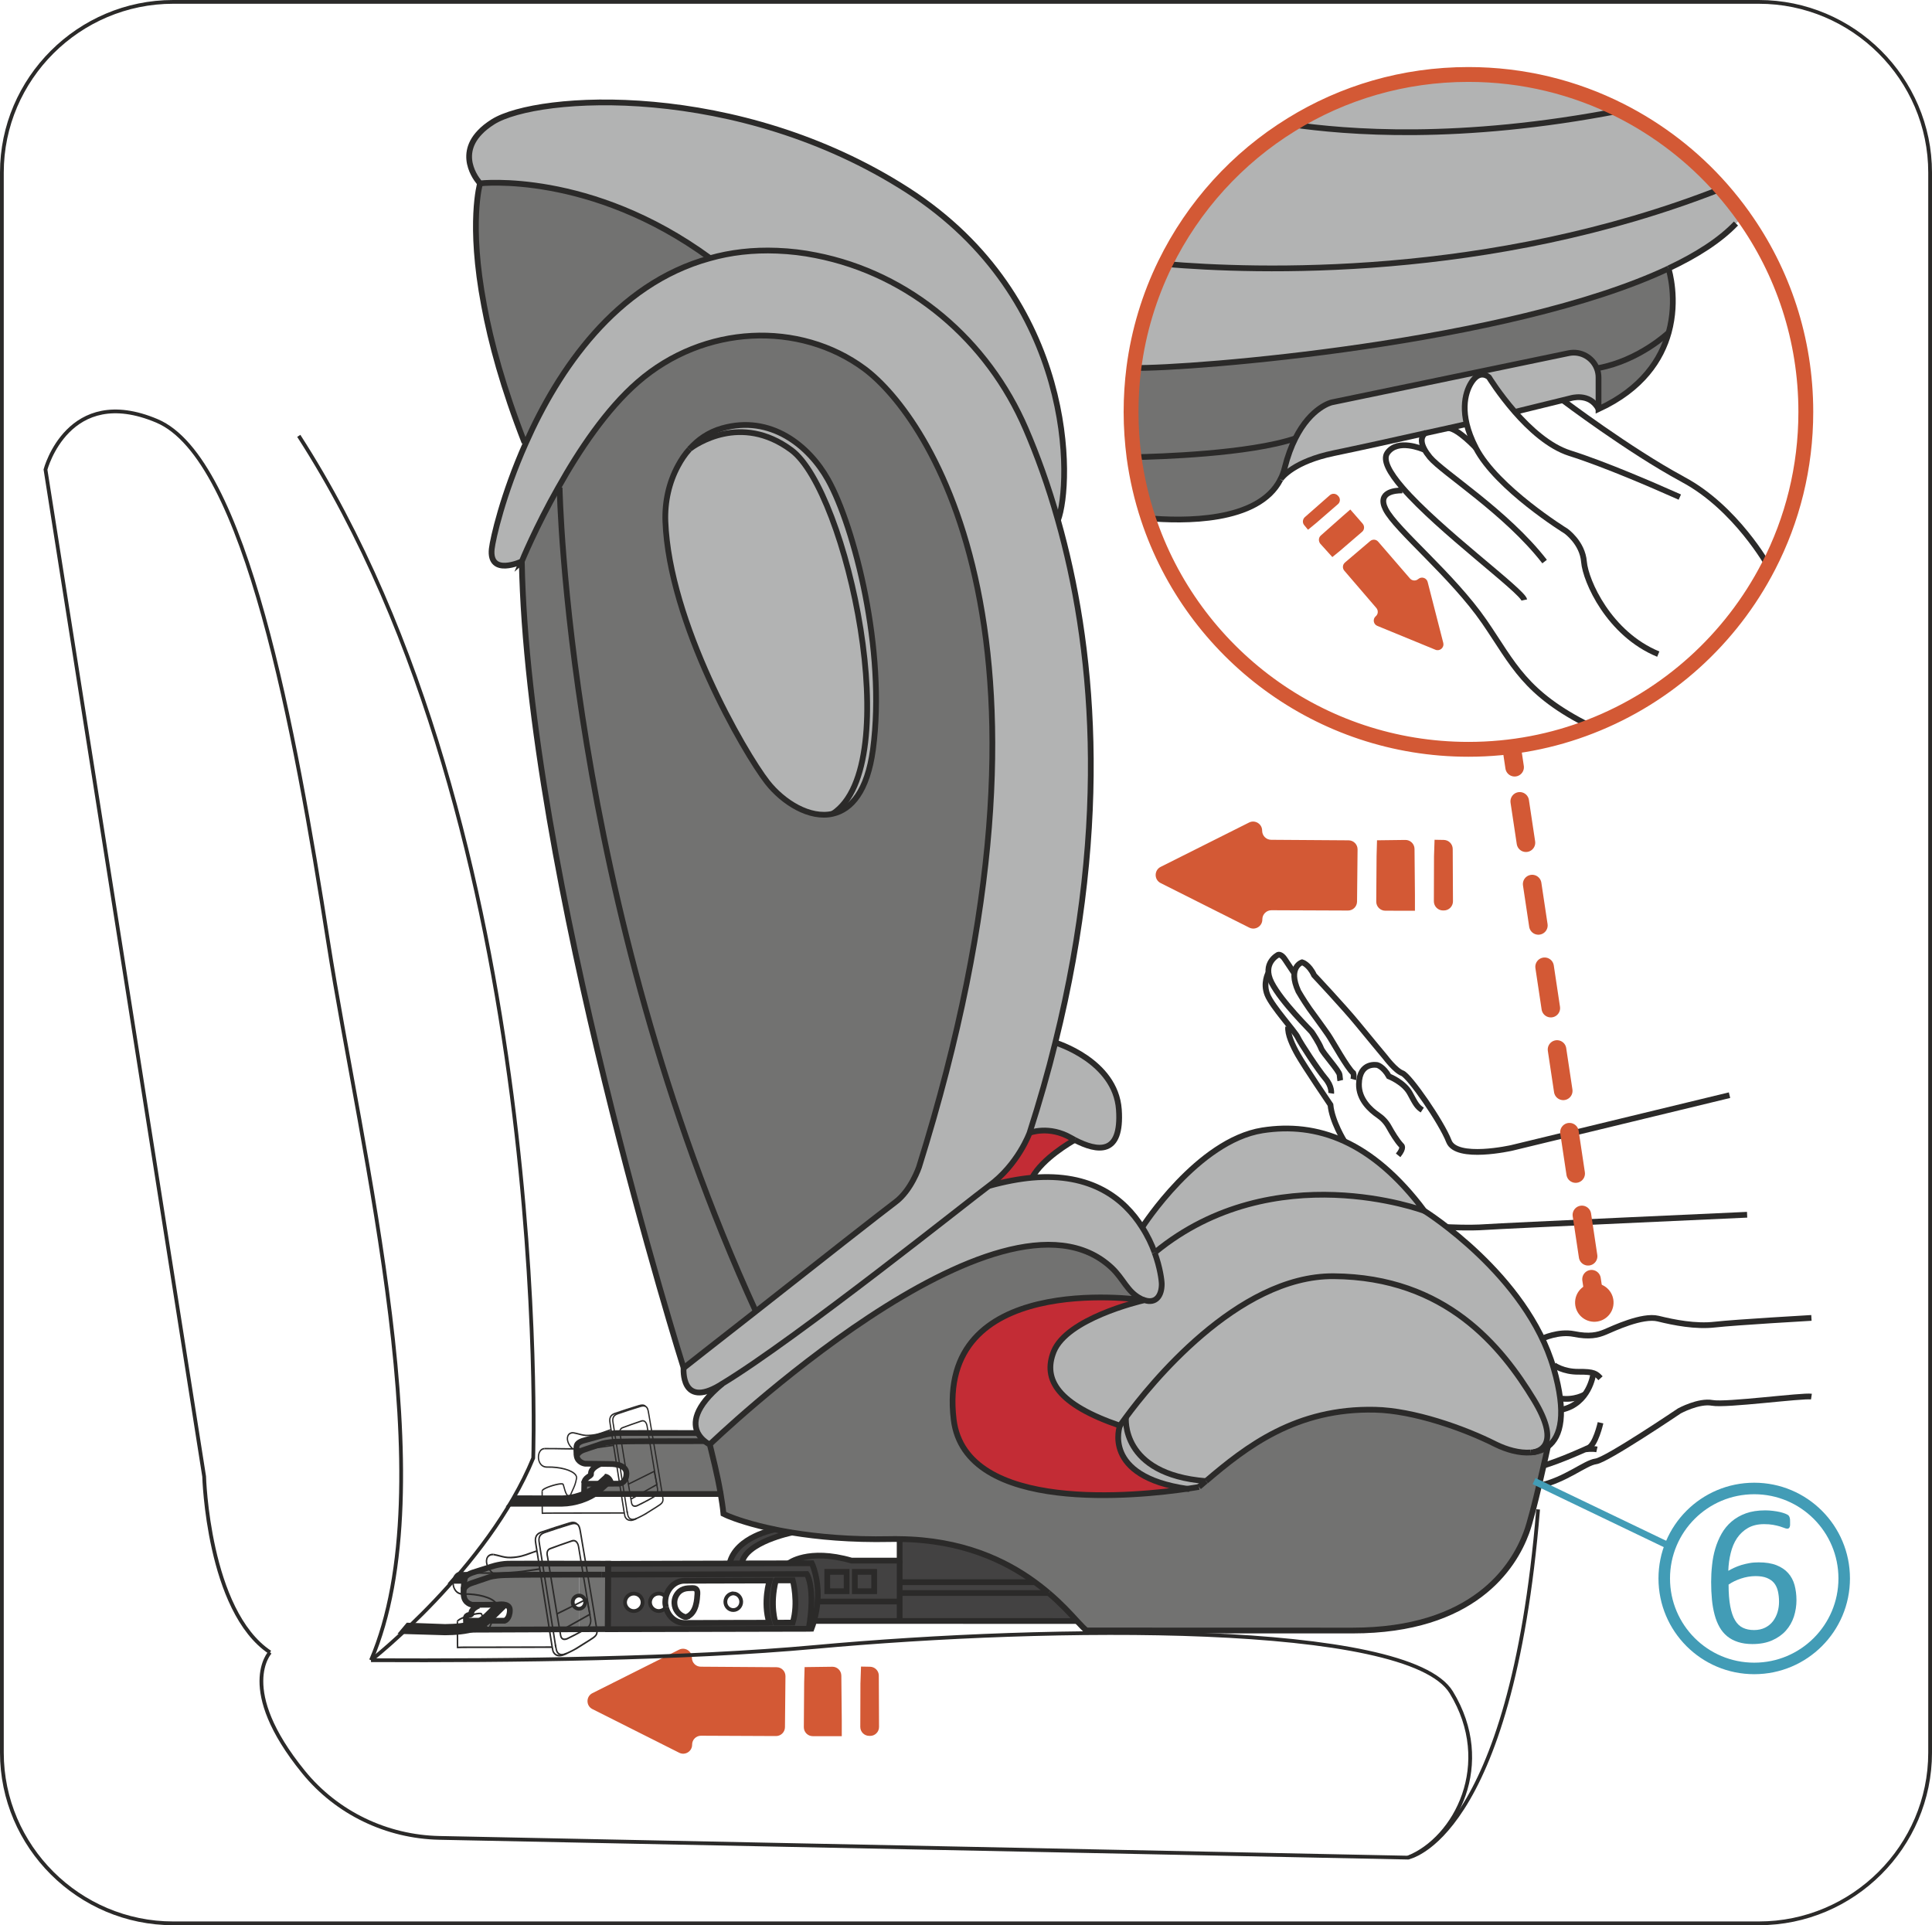 <?xml version="1.0" encoding="UTF-8"?>
<!DOCTYPE svg PUBLIC "-//W3C//DTD SVG 1.1//EN" "http://www.w3.org/Graphics/SVG/1.1/DTD/svg11.dtd">
<!-- Creator: CorelDRAW 2018 (64-Bit) -->
<svg xmlns="http://www.w3.org/2000/svg" xml:space="preserve" width="39.11mm" height="38.973mm" version="1.1" style="shape-rendering:geometricPrecision; text-rendering:geometricPrecision; image-rendering:optimizeQuality; fill-rule:evenodd; clip-rule:evenodd"
viewBox="0 0 699.1 696.65"
 xmlns:xlink="http://www.w3.org/1999/xlink">
 <defs>
  <style type="text/css">
   <![CDATA[
    .str6 {stroke:#429CB6;stroke-width:4.17;stroke-miterlimit:10}
    .str5 {stroke:#429CB6;stroke-width:2.45;stroke-miterlimit:10}
    .str1 {stroke:#2B2A29;stroke-width:2.08;stroke-miterlimit:10}
    .str0 {stroke:#2B2A29;stroke-width:1.36;stroke-miterlimit:10}
    .str3 {stroke:#D35935;stroke-width:6.72;stroke-linecap:round;stroke-linejoin:round;stroke-miterlimit:4}
    .str2 {stroke:#D35935;stroke-width:5.37;stroke-linecap:round;stroke-linejoin:round;stroke-miterlimit:4}
    .str4 {stroke:#D35935;stroke-width:6.72;stroke-linecap:round;stroke-linejoin:round;stroke-miterlimit:4;stroke-dasharray:15.133 15.133}
    .fil4 {fill:none;fill-rule:nonzero}
    .fil0 {fill:#B2B3B3;fill-rule:nonzero}
    .fil1 {fill:#727271;fill-rule:nonzero}
    .fil3 {fill:#434242;fill-rule:nonzero}
    .fil5 {fill:#2B2A29;fill-rule:nonzero}
    .fil6 {fill:#D35935;fill-rule:nonzero}
    .fil2 {fill:#C32C35;fill-rule:nonzero}
    .fil7 {fill:#429CB6;fill-rule:nonzero}
   ]]>
  </style>
 </defs>
 <g id="图层_x0020_1">
  <g id="_1164344448">
   <path class="fil0" d="M562.19 495.1c4.76,16.43 2.68,24.76 -2.08,28.36 -1.51,1.17 -3.3,1.75 -5.19,2.06 2.7,-0.52 9.68,-3.3 0.11,-19.01 -11.55,-19 -31.71,-44.39 -72.42,-44.69 -34.94,-0.27 -66.81,39.66 -75.16,51.04 -1.41,1.89 -2.2,3.03 -2.2,3.03 -22.3,-7.62 -28.04,-16.63 -23.92,-26.88 4.84,-11.82 30.52,-18 32.74,-18.51l0.13 0c4.09,1.32 6.19,-1.65 6.19,-5.87 -0.03,-1.32 -0.57,-5.87 -2.59,-11.41l0 -0.03 0.21 -0.08c43.15,-35.37 97.41,-14.93 97.41,-14.93 0,0 36.99,23.09 46.77,56.91z"/>
   <path class="fil1" d="M374.48 572.53c-10.73,-7.86 -26.47,-15.35 -48.94,-15.6 -1.11,-0.03 -2.24,-0.03 -3.37,0 -14.5,0.3 -26.31,-0.83 -35.58,-2.35 -2.16,-0.37 -4.24,-0.7 -6.11,-1.13 -2.06,-0.41 -3.92,-0.84 -5.62,-1.27 -7.95,-2 -11.95,-3.86 -11.95,-3.86l-1.14 -0.54c-0.21,-2.3 -0.6,-4.73 -1,-7.16 -0.62,-3.6 -1.35,-7.14 -2.05,-10.11 -1.06,-4.55 -1.9,-7.81 -1.9,-7.81 0,0 105.3,-101.39 145.4,-63.97 4.36,4.06 5.63,8.73 10.6,11.25 0.41,0.19 0.84,0.41 1.24,0.54 -3.56,-0.52 -75.34,-10.17 -68.96,43.18 4.21,34.58 67.45,27.58 84.54,25.07 2.68,-0.38 4.22,-0.68 4.22,-0.68 0.81,-0.7 1.65,-1.4 2.46,-2.11l0.08 0c14.66,-12.51 32.69,-26.49 61.21,-25.82 13.82,0.29 32.02,6.65 43.61,12.52 3.87,1.92 8.57,3.27 12.73,2.95 0,0 0.35,0 0.97,-0.08 1.9,-0.3 3.68,-0.89 5.2,-2.06 0,0 -5.33,24.63 -7.79,31.11 -4.62,12.6 -19.19,35.43 -62.86,35.45 -13.35,-0.02 -96.33,-0.02 -96.33,-0.02 -0.78,-0.63 -1.95,-1.84 -3.41,-3.42 -2.43,-2.67 -5.76,-6.32 -10.27,-10.13l-0.03 0c-0.37,-0.35 -0.81,-0.67 -1.21,-1.03 -1.17,-0.97 -2.41,-1.92 -3.73,-2.89z"/>
   <path class="fil0" d="M555.03 506.5c9.57,15.71 2.59,18.5 -0.11,19.01 -0.62,0.08 -0.97,0.08 -0.97,0.08 -4.16,0.33 -8.87,-1.03 -12.73,-2.95 -11.6,-5.86 -29.8,-12.22 -43.61,-12.52 -28.53,-0.67 -46.56,13.31 -61.21,25.82l-0.08 0c-31.06,-2.49 -28.87,-23.09 -28.87,-23.09 8.35,-11.38 40.23,-51.32 75.16,-51.05 40.71,0.3 60.88,25.68 72.42,44.69z"/>
   <path class="fil0" d="M515.42 438.18c0,0 -54.26,-20.44 -97.41,14.93l-0.21 0.08c-1.05,-2.92 -2.52,-6.03 -4.55,-9.17l0.19 -0.11c0,0 19.93,-31.15 43.37,-34.88 19.74,-3.05 39.56,3.73 58.61,29.15z"/>
   <path class="fil0" d="M436.31 535.95c-0.81,0.71 -1.65,1.41 -2.46,2.11 0,0 -1.54,0.3 -4.22,0.67 -31.2,-4.49 -24.39,-22.85 -24.39,-22.85 0,0 0.78,-1.14 2.2,-3.03 0,0 -2.2,20.6 28.87,23.09z"/>
   <path class="fil0" d="M417.79 453.22c2.02,5.54 2.57,10.09 2.59,11.42 0,4.22 -2.11,7.19 -6.19,5.86l-0.14 0c-0.4,-0.13 -0.84,-0.35 -1.24,-0.54 -4.98,-2.52 -6.24,-7.19 -10.6,-11.25 -40.09,-37.41 -145.4,63.97 -145.4,63.97 0,0 -0.84,-0.38 -1.81,-1.17 -0.84,-0.67 -1.82,-1.65 -2.49,-2.95 -1.78,-3.48 -1.48,-9.3 8.87,-17.87 26.69,-16.13 91.22,-67.78 96.41,-71.53 5.74,-1.6 10.95,-2.57 15.66,-3 21.57,-1.9 33.39,7.71 39.79,17.86 2.04,3.14 3.49,6.25 4.55,9.17l0 0.03z"/>
   <path class="fil0" d="M388.89 412.5l-0.03 0c-0.43,-0.3 -0.92,-0.51 -1.32,-0.75 -7.97,-4.6 -14.98,-1.82 -14.98,-1.82 3.59,-11.19 6.71,-22.09 9.3,-32.63l0.06 0c0,0 21.68,6.49 22.95,24.2 1.17,16.79 -7.78,15.22 -15.97,11z"/>
   <path class="fil2" d="M405.25 515.89c0,0 -6.81,18.36 24.38,22.85 -17.09,2.51 -80.32,9.52 -84.54,-25.06 -6.38,-53.34 65.4,-43.69 68.96,-43.17 -2.21,0.51 -27.9,6.7 -32.73,18.52 -4.11,10.25 1.62,19.25 23.93,26.88z"/>
   <path class="fil3" d="M389.73 586.58l-64.19 -0.03 0 -0.21 0 -6.81 0 -3.08 53.88 0 0.03 0c4.52,3.81 7.84,7.46 10.27,10.13z"/>
   <path class="fil2" d="M387.54 411.75c0.4,0.24 0.9,0.45 1.32,0.75 -1.32,0.76 -11.6,6.63 -15.4,13.66 -4.7,0.44 -9.93,1.41 -15.66,3 10.6,-7.68 14.76,-19.23 14.76,-19.23 0,0 7,-2.78 14.98,1.82z"/>
   <path class="fil0" d="M382.83 188.24c12.39,43.72 19.36,107.44 -0.97,189.06 -2.59,10.54 -5.71,21.45 -9.3,32.63 0,0 -4.16,11.55 -14.76,19.23 -5.19,3.76 -69.73,55.4 -96.41,71.53 -0.37,0.22 -0.67,0.46 -1,0.62 -14.14,8.41 -13.03,-6.27 -13.03,-6.27 0,0 11.73,-9.24 26.14,-20.49 20.77,-16.38 47.04,-36.98 50.48,-39.52 5.76,-4.28 8.56,-12.71 8.56,-12.71 59.57,-190.11 3.58,-271.55 -19.78,-288.9 -23.39,-17.29 -57.97,-16.06 -81.97,4.86 -11.36,9.87 -21.33,24.85 -28.66,37.96 -0.03,0 -0.03,0.03 -0.03,0.03 -8.3,14.6 -13.31,26.9 -13.31,26.9 0,0 -11.89,5.54 -10.83,-4.52 0.4,-3.7 4.01,-19.68 12.33,-38.31 11.6,-26.22 32.5,-57.55 66.58,-66.88 7.43,-2.11 15.52,-3.09 24.34,-2.74 4.81,0.19 9.41,0.73 13.96,1.65 34.2,6.68 62.31,30.85 76.05,62.86 3.97,9.27 8.06,20.27 11.62,33.01z"/>
   <path class="fil0" d="M328.33 68.79c61.4,39.48 59.53,106.3 54.5,119.44 -3.57,-12.73 -7.65,-23.73 -11.62,-33 -13.74,-32.01 -41.86,-56.18 -76.06,-62.87 -4.54,-0.91 -9.14,-1.46 -13.96,-1.64 -8.81,-0.35 -16.89,0.62 -24.33,2.73l0 -0.08c-43.28,-31.63 -83.16,-27.01 -83.16,-27.01 0,0 -8.84,-9.35 -0.08,-18.47 1.19,-1.3 2.78,-2.57 4.79,-3.84 16.22,-10.08 88.54,-14.66 149.91,24.74z"/>
   <path class="fil3" d="M378.21 575.42c0.4,0.35 0.84,0.67 1.21,1.03l-53.88 0 0 -3.92 48.94 0c1.32,0.97 2.57,1.92 3.73,2.89z"/>
   <path class="fil3" d="M374.48 572.53l-48.94 0 0 -7.81 0 -7.8c22.47,0.25 38.21,7.74 48.94,15.6z"/>
   <path class="fil1" d="M315.89 271.16c4.79,-35.88 -6.81,-80.65 -16.28,-97.57 -6.89,-12.33 -20.77,-23.58 -38.31,-18.6 -4.97,1.41 -8.81,4.16 -11.68,7.41l-0.19 0.19c-1.65,1.81 -3,3.89 -4.06,5.86 -3.32,6.09 -4.89,13.14 -4.62,20.22 1.38,36.53 28.39,83.49 36.91,94.41 5.71,7.27 15.38,13.33 23.68,11.38 6.71,-1.51 12.49,-8.12 14.55,-23.31zm-3.13 -137.75c23.36,17.35 79.35,98.79 19.79,288.91 0,0 -2.81,8.44 -8.57,12.71 -3.44,2.54 -29.71,23.14 -50.48,39.53 -68.4,-149.59 -70.99,-298.1 -70.99,-298.1l-0.38 -0.21c7.33,-13.11 17.3,-28.09 28.66,-37.96 24.01,-20.93 58.58,-22.15 81.97,-4.87z"/>
   <path class="fil3" d="M325.54 586.34l0 0.21 -31.01 0c0.73,-2.51 1.11,-4.89 1.27,-7.06l0.21 0.03 29.52 0 0 6.81z"/>
   <path class="fil3" d="M306.35 568.8l-7 0 0 7 7 0 0 -7zm9.98 0l-7 0 0 7 7 0 0 -7zm9.22 7.65l0 3.08 -29.52 0 -0.22 -0.03c0.14,-1.46 0.14,-2.84 0.08,-4.11 -0.32,-5.98 -2.14,-9.7 -2.14,-9.7l-8.35 0.03 0 -0.03c0,0 6.95,-5.54 22.73,-0.98l17.41 0 0 7.81 0 3.92z"/>
   <path class="fil0" d="M299.62 173.59c9.46,16.92 21.06,61.69 16.28,97.57 -2.06,15.19 -7.84,21.79 -14.55,23.31 26.72,-17.47 5.11,-116.77 -15,-131.61 -18.36,-13.57 -34.82,-1.84 -36.71,-0.46 2.86,-3.25 6.7,-6.01 11.68,-7.41 17.54,-4.98 31.42,6.27 38.31,18.6z"/>
   <polygon class="fil3" points="316.32,575.8 309.32,575.8 309.32,568.8 316.32,568.8 "/>
   <polygon class="fil3" points="306.35,575.8 299.35,575.8 299.35,568.8 306.35,568.8 "/>
   <path class="fil0" d="M286.34 162.85c20.12,14.84 41.72,114.14 15.01,131.61 -8.3,1.95 -17.98,-4.11 -23.68,-11.39 -8.52,-10.92 -35.53,-57.88 -36.91,-94.41 -0.26,-7.08 1.3,-14.14 4.63,-20.22 1.06,-1.97 2.41,-4.05 4.05,-5.86l0.2 -0.19c1.89,-1.38 18.36,-13.11 36.71,0.46z"/>
   <path class="fil3" d="M295.89 575.39c0.06,1.27 0.06,2.65 -0.08,4.11 -0.16,2.16 -0.54,4.55 -1.27,7.06 -0.21,0.89 -0.54,1.86 -0.89,2.81l-1.03 0.03c2.6,-15.12 -0.7,-19.82 -0.7,-19.82l-71.57 0.21 -0.29 0 0.03 -3.92 43.9 -0.1 4.46 -0.03 1.27 0 15.68 -0.03 8.35 -0.03c0,0 1.82,3.73 2.14,9.7z"/>
   <path class="fil3" d="M232.52 579.83c0,-1.76 -1.41,-3.17 -3.17,-3.17 -1.76,0 -3.17,1.41 -3.19,3.17 0,1.7 1.43,3.16 3.19,3.16 1.7,0 3.17,-1.46 3.17,-3.16zm45.96 -7.9l-13 0.03 -17.74 0.06c-3.35,0 -6.05,2.57 -6.81,5.95 -0.57,-0.81 -1.46,-1.32 -2.51,-1.32 -1.77,0 -3.14,1.35 -3.22,3.11 0,1.76 1.4,3.16 3.11,3.22 1.09,0 2.02,-0.51 2.68,-1.35 0.78,3.27 3.49,5.68 6.7,5.68l17.66 -0.06 13.03 -0.03c-2.38,-7.51 0.11,-15.27 0.11,-15.27zm8.38 15.22c2.16,-7.17 0.03,-15.28 0.03,-15.28l-6.13 0c-2.3,9.12 -0.11,15.3 -0.11,15.3l6.22 -0.03zm5.06 -17.57c0,0 3.3,4.7 0.7,19.82l-72.59 0.16 0.03 -19.76 0.29 0 71.57 -0.21z"/>
   <path class="fil3" d="M280.48 553.44c1.87,0.43 3.95,0.76 6.11,1.14 0,0 -17.01,3.44 -18.14,11.16l-4.46 0.03c2.32,-9.79 16.49,-12.33 16.49,-12.33z"/>
   <path class="fil1" d="M260.76 540.6l-49.42 0 0.08 -3.71 12 -0.03c0,0 3.22,0.38 3.25,-3.71 0.03,-3.64 -6,-3.41 -6,-3.41l-3.55 -0.06 -5.49 -0.05c0,0 -2.59,-0.35 -2.98,-2.84 0.17,-0.4 0.79,-1.56 2.65,-2.18 2.35,-0.76 6.49,-2.19 6.49,-2.19 0,0 1.59,-0.59 5.62,-0.76 3.31,-0.16 23.5,-0.16 31.58,-0.16 0.97,0.78 1.81,1.16 1.81,1.16 0,0 0.84,3.27 1.9,7.81 0.7,2.97 1.42,6.52 2.05,10.12z"/>
   <path class="fil1" d="M273.5 474.55c-14.41,11.24 -26.14,20.5 -26.14,20.5 0,0 -56.45,-179.17 -58.56,-291.88 0,0 5.01,-12.3 13.31,-26.91 0,0 0,-0.03 0.03,-0.03l0.37 0.22c0,0 2.6,148.51 71,298.1z"/>
   <path class="fil1" d="M256.87 93.37l0 0.08c-34.09,9.33 -54.99,40.66 -66.59,66.88l-0.49 -0.18c-7.7,-19.74 -12.16,-36.23 -14.62,-49.58 -5.68,-29.88 -1.46,-44.2 -1.46,-44.2 0,0 39.88,-4.63 83.16,27.01z"/>
   <path class="fil1" d="M255.01 521.51c-8.08,0 -28.28,0 -31.58,0.16 -4.02,0.17 -5.62,0.76 -5.62,0.76 0,0 -4.14,1.43 -6.49,2.19 -1.87,0.62 -2.48,1.78 -2.65,2.19 -0.03,-0.13 -0.05,-0.26 -0.05,-0.43 -0.19,-2.86 0.11,-3.35 0.11,-3.35 0.03,-0.06 0.14,-1.16 2.84,-1.84 2.76,-0.76 6.03,-1.65 6.03,-1.65 0,0 3.19,-1.03 6.6,-0.98 1.22,0 25.55,-0.05 28.33,0 0.68,1.3 1.65,2.28 2.49,2.95z"/>
   <path class="fil1" d="M220.02 565.83l-0.03 3.97 -2.38 0 -7.97 0c-10.25,0 -24.52,0.06 -27.06,0.19 -4,0.14 -5.63,0.76 -5.63,0.76 0,0 -4.13,1.41 -6.46,2.19 -2.3,0.76 -2.73,2.33 -2.73,2.33 0.03,-2.24 0.4,-3.95 0.4,-3.95 0,-0.13 0.11,-1.32 2.75,-2.21 2.84,-0.92 6.12,-1.95 6.12,-1.95 0,0 3.27,-1.22 6.76,-1.32 3.46,-0.06 36.23,0 36.23,0z"/>
   <path class="fil1" d="M220 569.8l-0.11 19.71 -10.38 0.06 -0.03 -7.41c1.19,0 2.22,-0.97 2.27,-2.26 0.11,-1.32 -0.89,-2.46 -2.11,-2.52l0 -7.57 7.98 0 2.38 0z"/>
   <path class="fil1" d="M209.64 569.8l0 7.57c-1.27,-0.06 -2.35,0.95 -2.4,2.28 -0.06,1.35 0.9,2.4 2.16,2.51l0.08 0 0.03 7.41 -40.77 0.16 -0.11 -3.24 14.01 0c0,0 1.9,-0.6 1.87,-3.95 -0.11,-2.68 -4.38,-1.87 -4.38,-1.87l-2.38 0.03 -4.46 0.03 -2.3 0c0,0 -2.92,-0.35 -3.16,-3.51 -0.11,-0.68 -0.06,-1.36 -0.06,-1.95 0,0 0.44,-1.57 2.73,-2.33 2.33,-0.78 6.46,-2.19 6.46,-2.19 0,0 1.63,-0.62 5.63,-0.76 2.53,-0.13 16.81,-0.19 27.06,-0.19z"/>
  </g>
  <path class="fil4 str0" d="M265.47 576.61c1.51,0.06 2.74,1.44 2.74,3.03 0,1.62 -1.28,2.98 -2.87,2.98 -1.57,0 -2.87,-1.32 -2.87,-2.98 0,-1.7 1.35,-3.03 2.87,-3.05 0.05,0.03 0.05,0.03 0.13,0.03z"/>
  <path class="fil4 str0" d="M209.64 577.37c1.22,0.06 2.22,1.19 2.11,2.52 -0.06,1.29 -1.09,2.27 -2.27,2.27l-0.08 0c-1.27,-0.11 -2.22,-1.16 -2.16,-2.52 0.05,-1.32 1.14,-2.33 2.4,-2.27z"/>
  <path class="fil4 str1" d="M167.77 575.26c0.03,-2.24 0.4,-3.95 0.4,-3.95 0,-0.13 0.11,-1.32 2.76,-2.22 2.84,-0.91 6.12,-1.94 6.12,-1.94 0,0 3.27,-1.22 6.75,-1.32 3.46,-0.06 36.23,0 36.23,0l-0.03 3.97 -0.11 19.71 -10.39 0.06 -40.77 0.16 -0.11 -3.25 14 0c0,0 1.9,-0.59 1.87,-3.95 -0.1,-2.67 -4.38,-1.87 -4.38,-1.87l-2.38 0.03 -4.47 0.03 -2.3 0c0,0 -2.92,-0.35 -3.16,-3.51 -0.11,-0.68 -0.06,-1.35 -0.06,-1.95z"/>
  <path class="fil4 str1" d="M167.77 575.26c0,0 0.43,-1.57 2.73,-2.33 2.33,-0.78 6.46,-2.19 6.46,-2.19 0,0 1.63,-0.62 5.63,-0.76 2.53,-0.13 16.81,-0.19 27.06,-0.19l7.97 0"/>
  <path class="fil4 str1" d="M208.61 526.94c0,0 0.03,-0.05 0.06,-0.13 0.16,-0.4 0.79,-1.57 2.65,-2.19 2.35,-0.76 6.48,-2.2 6.48,-2.2 0,0 1.6,-0.59 5.63,-0.76 3.3,-0.16 23.49,-0.16 31.57,-0.16"/>
  <path class="fil4 str1" d="M173.28 580.99c0,0 -2.94,1.14 -2.73,2.97 0.11,0.62 -1.97,0 -1.97,1.7"/>
  <path class="fil4 str1" d="M217.13 529.81c0,0 -3.56,1.4 -3.27,3.62 0.11,0.73 -2.4,1.17 -2.43,3.22"/>
  <path class="fil4 str1" d="M240.98 581.56c-0.16,-0.62 -0.27,-1.22 -0.25,-1.9 0.03,-0.57 0.06,-1.15 0.19,-1.7 0.76,-3.38 3.46,-5.95 6.81,-5.95l17.74 -0.05 13 -0.03c0,0 -2.48,7.76 -0.11,15.27l-13.03 0.03 -17.66 0.06c-3.21,0 -5.91,-2.41 -6.7,-5.68"/>
  <path class="fil4 str1" d="M294.54 586.56c-0.21,0.9 -0.54,1.87 -0.9,2.81l-1.03 0.03 -72.59 0.16 0.03 -19.76 0.03 -3.92 43.91 -0.11 4.46 -0.03 1.27 0 15.69 -0.03 8.35 -0.03c0,0 1.82,3.73 2.14,9.7 0.06,1.27 0.06,2.65 -0.08,4.11 -0.16,2.16 -0.54,4.55 -1.27,7.06z"/>
  <path class="fil4 str1" d="M217.62 569.8l2.38 0 0.06 0 0.3 0 71.56 -0.21c0,0 3.31,4.7 0.71,19.81"/>
  <path class="fil4 str1" d="M280.75 571.88l6.13 0c0,0 2.14,8.11 -0.03,15.28l-6.22 0.03c0,0 -2.18,-6.19 0.11,-15.3z"/>
  <path class="fil4 str0" d="M240.98 581.56l0 0.06c-0.66,0.84 -1.6,1.35 -2.68,1.35 -1.7,-0.06 -3.11,-1.46 -3.11,-3.22 0.08,-1.76 1.46,-3.11 3.22,-3.11 1.05,0 1.94,0.51 2.51,1.32"/>
  <path class="fil4 str0" d="M232.52 579.83c0,1.7 -1.46,3.16 -3.17,3.16 -1.76,0 -3.19,-1.46 -3.19,-3.16 0.03,-1.76 1.43,-3.17 3.19,-3.17 1.75,0 3.17,1.41 3.17,3.17z"/>
  <path class="fil4 str1" d="M382.83 188.24c5.03,-13.14 6.9,-79.97 -54.5,-119.44 -61.37,-39.39 -133.69,-34.83 -149.91,-24.74 -2,1.27 -3.59,2.54 -4.79,3.83 -8.76,9.11 0.08,18.47 0.08,18.47 0,0 39.87,-4.63 83.16,27.01"/>
  <path class="fil4 str1" d="M173.71 66.36c0,0 -4.22,14.33 1.46,44.21 2.46,13.35 6.92,29.84 14.63,49.58"/>
  <path class="fil4 str1" d="M188.8 203.16c0,0 5.01,-12.3 13.3,-26.91 0,0 0,-0.03 0.03,-0.03 7.33,-13.11 17.3,-28.09 28.66,-37.95 24.01,-20.92 58.58,-22.15 81.97,-4.87 23.36,17.35 79.35,98.79 19.79,288.91 0,0 -2.81,8.44 -8.57,12.71 -3.43,2.53 -29.71,23.14 -50.47,39.52 -14.41,11.24 -26.14,20.49 -26.14,20.49 0,0 -56.45,-179.16 -58.56,-291.88z"/>
  <path class="fil4 str1" d="M247.36 495.04c0,0 -1.11,14.68 13.03,6.27 0.33,-0.16 0.62,-0.4 1,-0.62 26.68,-16.14 91.22,-67.78 96.41,-71.53 10.59,-7.68 14.76,-19.23 14.76,-19.23 3.6,-11.19 6.71,-22.09 9.3,-32.63 20.34,-81.62 13.35,-145.35 0.97,-189.06 -3.56,-12.74 -7.64,-23.74 -11.62,-33.01 -13.74,-32.01 -41.86,-56.18 -76.06,-62.86 -4.55,-0.92 -9.14,-1.46 -13.96,-1.65 -8.81,-0.35 -16.89,0.62 -24.33,2.73 -34.09,9.33 -54.99,40.67 -66.59,66.89 -8.32,18.63 -11.92,34.61 -12.33,38.31 -1.05,10.07 10.84,4.52 10.84,4.52"/>
  <path class="fil4 str1" d="M414.06 470.5c-0.4,-0.13 -0.84,-0.36 -1.24,-0.54 -4.97,-2.52 -6.24,-7.19 -10.6,-11.25 -40.09,-37.42 -145.4,63.97 -145.4,63.97"/>
  <path class="fil4 str1" d="M357.8 429.16c5.73,-1.6 10.95,-2.57 15.65,-3 21.57,-1.89 33.39,7.71 39.8,17.87 2.03,3.14 3.49,6.25 4.55,9.18l0 0.02"/>
  <path class="fil4 str1" d="M379.43 576.45c-0.38,-0.35 -0.81,-0.67 -1.21,-1.03 -1.17,-0.97 -2.41,-1.92 -3.73,-2.89 -10.73,-7.86 -26.47,-15.35 -48.94,-15.6 -1.11,-0.03 -2.24,-0.03 -3.37,0 -14.5,0.3 -26.31,-0.84 -35.58,-2.35 -2.16,-0.37 -4.25,-0.7 -6.1,-1.13 -2.06,-0.41 -3.92,-0.84 -5.63,-1.27 -7.95,-2 -11.96,-3.86 -11.96,-3.86l-1.13 -0.54c-0.21,-2.3 -0.6,-4.73 -1,-7.16 -0.62,-3.59 -1.35,-7.14 -2.06,-10.11 -1.06,-4.55 -1.89,-7.81 -1.89,-7.81 0,0 -0.84,-0.38 -1.81,-1.17 -0.84,-0.67 -1.82,-1.65 -2.49,-2.95 -1.78,-3.48 -1.48,-9.3 8.87,-17.87"/>
  <path class="fil4 str1" d="M560.11 523.46c0,0 -5.33,24.63 -7.78,31.12 -4.63,12.6 -19.2,35.42 -62.86,35.45 -13.36,-0.03 -96.34,-0.03 -96.34,-0.03 -0.78,-0.62 -1.94,-1.84 -3.41,-3.41 -2.43,-2.67 -5.76,-6.32 -10.27,-10.14"/>
  <path class="fil4 str1" d="M388.86 412.5c-0.43,-0.3 -0.92,-0.51 -1.32,-0.75 -7.98,-4.6 -14.98,-1.82 -14.98,-1.82"/>
  <path class="fil4 str1" d="M381.92 377.3c0,0 21.68,6.49 22.95,24.2 1.16,16.79 -7.79,15.22 -15.98,11"/>
  <path class="fil4 str1" d="M388.97 412.45l-0.08 0.05 -0.03 0c-1.32,0.76 -11.59,6.63 -15.4,13.66"/>
  <path class="fil4 str1" d="M413.44 443.92c0,0 19.93,-31.14 43.37,-34.88 19.74,-3.06 39.55,3.73 58.61,29.15 0,0 -54.26,-20.44 -97.41,14.93"/>
  <path class="fil4 str1" d="M436.31 535.95c-0.81,0.71 -1.65,1.41 -2.46,2.11"/>
  <path class="fil4 str1" d="M553.94 525.59c-4.16,0.33 -8.87,-1.03 -12.73,-2.95 -11.6,-5.86 -29.8,-12.21 -43.61,-12.51 -28.52,-0.68 -46.55,13.3 -61.21,25.82"/>
  <path class="fil4 str1" d="M515.42 438.18c0,0 36.99,23.09 46.77,56.91 4.76,16.44 2.68,24.76 -2.08,28.36 -1.51,1.17 -3.3,1.76 -5.19,2.06"/>
  <path class="fil4 str1" d="M280.48 553.44c0,0 -14.17,2.54 -16.49,12.33"/>
  <polyline class="fil4 str1" points="294.54,586.56 325.54,586.56 389.73,586.58 "/>
  <path class="fil4 str1" d="M252.52 518.56c-2.78,-0.05 -27.11,0 -28.33,0 -3.41,-0.05 -6.6,0.97 -6.6,0.97 0,0 -3.27,0.9 -6.03,1.65 -2.71,0.67 -2.81,1.78 -2.84,1.84 0,0 -0.3,0.49 -0.11,3.35 0,0.17 0.03,0.3 0.06,0.44 0.38,2.48 2.98,2.84 2.98,2.84l5.49 0.06 3.54 0.05c0,0 6.03,-0.24 6,3.41 -0.03,4.09 -3.24,3.71 -3.24,3.71l-12.01 0.03 -0.08 3.71 49.42 0 0.81 0"/>
  <path class="fil4 str1" d="M249.63 162.39c2.86,-3.25 6.7,-6 11.68,-7.41 17.54,-4.97 31.42,6.28 38.31,18.6 9.47,16.93 21.06,61.7 16.28,97.57 -2.06,15.19 -7.84,21.79 -14.55,23.31 -8.3,1.95 -17.97,-4.11 -23.68,-11.38 -8.51,-10.92 -35.52,-57.88 -36.9,-94.41 -0.26,-7.08 1.3,-14.14 4.62,-20.22 1.06,-1.97 2.41,-4.05 4.06,-5.86"/>
  <path class="fil4 str1" d="M202.5 176.45c0,0 2.6,148.51 71,298.1"/>
  <path class="fil4 str1" d="M417.79 453.22c2.02,5.54 2.57,10.09 2.59,11.42 0,4.22 -2.11,7.19 -6.19,5.86l-0.14 0c-2.21,0.51 -27.9,6.7 -32.73,18.52 -4.12,10.25 1.62,19.24 23.92,26.87 0,0 0.78,-1.14 2.19,-3.03 8.36,-11.38 40.23,-51.32 75.16,-51.05 40.71,0.3 60.88,25.69 72.43,44.69 9.57,15.71 2.59,18.5 -0.11,19.01 -0.63,0.08 -0.97,0.08 -0.97,0.08"/>
  <path class="fil4 str1" d="M433.85 538.06c0,0 -1.54,0.29 -4.22,0.67 -17.09,2.52 -80.33,9.51 -84.54,-25.06 -6.38,-53.34 65.4,-43.69 68.96,-43.18"/>
  <path class="fil4 str1" d="M405.25 515.89c0,0 -6.81,18.36 24.38,22.85 0.16,0.03 0.41,0.08 0.68,0.08"/>
  <line class="fil4 str1" x1="296.02" y1="579.53" x2="325.55" y2= "579.53" />
  <path class="fil4 str1" d="M286.59 554.58c0,0 -17,3.44 -18.14,11.17"/>
  <path class="fil4 str1" d="M249.44 162.58l0.19 -0.19c1.89,-1.38 18.36,-13.11 36.71,0.46 20.11,14.84 41.72,114.14 15,131.61"/>
  <path class="fil4 str1" d="M407.44 512.86c0,0 -2.2,20.6 28.87,23.09l0.08 0"/>
  <path class="fil4 str1" d="M285.4 565.69c0,0 6.95,-5.54 22.73,-0.97l17.41 0 0 -7.8"/>
  <polyline class="fil4 str1" points="325.54,564.72 325.54,572.52 325.54,576.45 325.54,579.54 325.54,586.35 "/>
  <polyline class="fil4 str1" points="325.54,572.53 374.48,572.53 374.51,572.53 "/>
  <polyline class="fil4 str1" points="325.54,576.45 379.43,576.45 379.46,576.45 "/>
  <polygon class="fil4 str1" points="306.35,575.8 299.35,575.8 299.35,568.8 306.35,568.8 "/>
  <polygon class="fil4 str1" points="316.32,575.8 309.32,575.8 309.32,568.8 316.32,568.8 "/>
  <path class="fil4 str1" d="M248.68 585.02c-0.33,0.13 -0.7,0.16 -1.05,0.03 -2.03,-0.7 -3.52,-2.59 -3.59,-4.89 -0.08,-1.74 0.68,-3.27 1.89,-4.33 0.86,-0.7 1.97,-1.05 3.08,-1.11 0,0 1.15,-0.06 1.56,-0.06 0.68,0 1.94,0.06 1.79,2.09 -0.13,1.89 -0.27,6.73 -3.68,8.27z"/>
  <path class="fil5" d="M222.01 536c0.11,0.29 -0.38,0.49 -0.6,0.7l-4.18 3.78c-3.56,2.83 -8.96,4.64 -13.83,4.7l-20.41 0 3.7 -4.06 16.68 0.03c3.95,-0.04 8.49,-1.55 11.25,-3.73l4.04 -3.66c0.12,-0.12 0.19,-0.28 0.23,-0.45 0,0 2.06,-0.14 3.13,2.7z"/>
  <path class="fil5" d="M184.44 580.56l-6.6 6.49c-1.93,1.53 -3.2,2.54 -5.24,3.18 -4.04,1.24 -7.93,1.46 -11.54,1.5l-17.24 -0.51 3.38 -4.03 13.84 0.5c3.8,-0.05 7.02,-0.3 10.37,-1.32 1.28,-0.4 2.09,-1 3.76,-2.34l3.39 -3.34 5.87 -0.13z"/>
  <path class="fil5" d="M167.91 573.08l-5.99 -0.02 3.54 -4.04 5.12 0.02c0,0 -3.22,1.15 -2.67,4.04z"/>
  <path class="fil4 str1" d="M486.44 412.96c0,0 -4.46,-7.14 -5.01,-13.17 0,0 -9.41,-13.87 -11.8,-18.1 -1.94,-3.41 -3.79,-7.5 -3.51,-10.11"/>
  <path class="fil4 str1" d="M481.7 395.64c0,0 0.38,-2.47 -2.16,-5.44 -2.53,-2.97 -8.97,-12.75 -9.96,-14.86 -0.98,-2.1 -9.21,-11.07 -10.95,-15.33 -1.74,-4.27 0.32,-7.98 0.32,-7.98"/>
  <path class="fil4 str1" d="M484.99 391.01c0,0 -0.13,-0.56 -0.25,-2.04 -0.11,-1.49 -5.99,-7.8 -6.68,-9.6 -0.67,-1.79 -2.96,-5.32 -3.41,-5.93 -0.42,-0.62 -10.88,-10.76 -14.53,-17.87 -3.64,-7.11 2.41,-10.09 2.41,-10.09 0,0 1.12,-0.37 2.48,1.74 1.37,2.1 3.37,5.05 3.37,5.05"/>
  <path class="fil4 str1" d="M489.68 390.58c0.38,-1.3 0,-2.29 0,-2.29 -2.1,-1.67 -7.6,-11.7 -9.04,-13.79 -1.42,-2.11 -6.8,-9.46 -6.8,-9.46 -2.29,-3.28 -4.02,-6.31 -4.02,-6.31 -4.03,-8.85 1.35,-10.52 1.35,-10.52 0,0 2.48,0.68 4.34,4.7 0,0 10.82,11.52 15.77,17.57 4.95,6.06 10.02,12.12 10.02,12.12 0,0 3.59,4.82 6.13,5.75 2.54,0.93 14.16,17.66 16.85,24.62 2.69,6.96 22.74,2.41 22.74,2.41l78.81 -19.08"/>
  <path class="fil4 str1" d="M505.92 418.07c2.41,-2.97 1.12,-3.62 1.12,-3.62 -1.59,-1.7 -3.3,-4.54 -4.48,-6.67 -0.93,-1.69 -2.26,-3.12 -3.86,-4.21 -2.82,-1.92 -7.09,-5.75 -6.96,-11.3 0.17,-8.25 6.67,-6.87 6.67,-6.87 0,0 2.22,0.6 4.17,4.09 0,0 5.43,2.09 7.62,6.15 2.17,4.06 2.63,4.85 4.45,6.05"/>
  <path class="fil4 str1" d="M523.6 444.02c0,0 8.01,0.44 13.96,0 5.93,-0.43 94.64,-4.45 94.64,-4.45"/>
  <path class="fil4 str1" d="M556.88 537.63c9.63,-2.06 16.7,-8.32 20.6,-8.82 3.9,-0.5 30.19,-18.25 30.19,-18.25 0,0 6.99,-3.83 11.94,-2.91 4.95,0.93 32.53,-2.78 35.86,-2.28"/>
  <path class="fil4 str1" d="M558.08 484.38c0,0 5.86,-2.77 11.43,-1.66 5.56,1.12 8.59,0.44 11.38,-0.74 2.78,-1.17 13.36,-6.24 19.12,-4.82 5.75,1.42 13.55,2.96 20.51,2.16 7.55,-0.85 34.95,-2.42 34.95,-2.42"/>
  <path class="fil4 str1" d="M562.32 493.98c0,0 3.29,2.47 8.91,2.41 5.63,-0.06 6.38,0.68 7.92,2.35"/>
  <path class="fil4 str1" d="M576.49 497.38c0,0 -1.41,10.6 -11.38,12.73"/>
  <path class="fil4 str1" d="M579.16 514.84c0,0 -1.86,8.37 -4.64,9.19 0,0 -9.41,4.36 -16.45,6.46"/>
  <path class="fil4 str1" d="M573.54 524.49c0,0 2.55,-0.4 4.31,0"/>
  <path class="fil4 str1" d="M573.54 504.54c0,0 -3.81,2.36 -9.19,1.46"/>
  <path class="fil6" d="M518.9 309.89l-0.05 16.26c0,1.81 1.46,3.29 3.27,3.31l0.32 0c1.83,0.01 3.32,-1.47 3.32,-3.31l-0.09 -18.94c-0.01,-1.78 -1.44,-3.24 -3.23,-3.27l-3.34 -0.06 -0.2 6.02zm-20.61 -5.82l10.23 -0.13c1.82,-0.02 3.31,1.44 3.33,3.25l0.15 16.63 0 5.75 -10.72 -0.02c-1.82,0 -3.29,-1.48 -3.28,-3.3l0.12 -16.49 0.16 -5.69zm-41.58 -3.47l0 0c0.03,-2.45 -2.57,-4.06 -4.75,-2.95l-31.98 16.04c-2.4,1.21 -2.4,4.65 0,5.86l32.05 16.11c2.17,1.1 4.74,-0.47 4.75,-2.91l0 -0.11c0.01,-1.8 1.49,-3.26 3.3,-3.26l27.68 0.11c1.81,0.01 3.27,-1.44 3.29,-3.25l0.19 -18.84c0.03,-1.82 -1.44,-3.31 -3.26,-3.32l-28.01 -0.19c-1.82,-0.01 -3.27,-1.5 -3.26,-3.32z"/>
  <path class="fil6" d="M311.35 608.96l-0.05 15.95c0,1.78 1.44,3.22 3.21,3.23l0.33 0.01c1.8,0.01 3.25,-1.44 3.24,-3.24l-0.08 -18.57c0,-1.75 -1.41,-3.17 -3.15,-3.21l-3.29 -0.06 -0.2 5.9zm-20.2 -5.7l10.03 -0.13c1.78,-0.03 3.23,1.41 3.26,3.2l0.16 16.29 0 5.64 -10.51 -0.01c-1.78,0 -3.23,-1.46 -3.22,-3.25l0.12 -16.17 0.16 -5.57zm-40.78 -3.39l0 0c0.03,-2.41 -2.51,-3.99 -4.66,-2.91l-31.35 15.73c-2.36,1.19 -2.36,4.57 0,5.76l31.41 15.8c2.13,1.07 4.65,-0.47 4.68,-2.86l0 -0.1c0,-1.78 1.45,-3.2 3.22,-3.2l27.13 0.12c1.77,0 3.22,-1.42 3.24,-3.2l0.18 -18.46c0.02,-1.78 -1.41,-3.24 -3.2,-3.25l-27.44 -0.19c-1.78,-0.01 -3.22,-1.46 -3.21,-3.24z"/>
  <g id="_1100746976">
   <path class="fil0" d="M630.91 78.38l-2.75 2.5c-5.73,6.01 -14.13,11.43 -24.41,16.26l0 0.03c-57.51,27.08 -172.76,36.36 -193.46,35.98 1.73,-13.34 5.62,-26.01 11.29,-37.61 32.29,2.77 117.27,5.83 201.31,-27.27 2.84,3.23 5.52,6.6 8.02,10.11z"/>
   <path class="fil0" d="M586.32 40c13.92,7.05 26.36,16.67 36.57,28.26 -84.04,33.09 -169.02,30.04 -201.31,27.27 10.21,-20.87 26.14,-38.41 45.81,-50.5 19.62,2.81 60.42,6.36 118.94,-5.03z"/>
   <path class="fil1" d="M603.75 97.16c0.24,0.76 3.37,11.18 0.07,23.16 0,0 -10.49,10.04 -25.39,12.85l-0.59 0.2c-1.5,-3.96 -5.74,-6.49 -10.18,-5.59l-32.09 6.67 -53.68 11.15c0,0 -7.47,1.67 -13.16,13.02 -16.91,5.66 -49.52,6.63 -58.37,6.81 -0.69,-5.34 -1.08,-10.83 -1.08,-16.38 0,-5.38 0.35,-10.7 1,-15.91 20.7,0.38 135.96,-8.89 193.47,-35.98z"/>
   <path class="fil1" d="M578.43 133.18c14.89,-2.81 25.38,-12.85 25.38,-12.85 -2.67,9.65 -9.48,20.35 -25.38,27.71l0 -11.46c0,-1.15 -0.21,-2.22 -0.59,-3.2l0.59 -0.2z"/>
   <path class="fil0" d="M578.43 136.58l0 11.46c-3.2,-6.18 -10.14,-3.92 -10.14,-3.92l-2.82 0.7 -17.32 4.24c-5.69,-6.54 -9.38,-12.54 -9.38,-12.54 0,0 -1.25,-1.18 -2.95,-0.9l-0.25 -1.15 32.09 -6.67c4.44,-0.9 8.68,1.63 10.17,5.59 0.38,0.97 0.59,2.05 0.59,3.2z"/>
   <path class="fil0" d="M515.75 156.75c-10.66,2.4 -24.56,5.45 -33.09,7.23 -14.41,2.98 -18.79,8.75 -19.31,9.48 0.63,-1.25 1.15,-2.6 1.49,-4.06 1.08,-4.31 2.43,-7.88 3.89,-10.76 5.7,-11.36 13.16,-13.03 13.16,-13.03l53.69 -11.14 0.25 1.14c-0.56,0.11 -1.19,0.38 -1.82,0.91 -1.98,1.67 -5.55,7.43 -3.29,16.91 0,0 -2.57,0.59 -6.63,1.49 -2.36,0.52 -5.21,1.15 -8.34,1.84z"/>
   <path class="fil0" d="M531.34 26.95c19.8,0 38.45,4.69 54.98,13.05 -58.52,11.39 -99.32,7.84 -118.94,5.03 18.58,-11.49 40.49,-18.09 63.97,-18.09z"/>
   <path class="fil6" d="M522.25 232.66c0.41,1.67 -1.22,3.09 -2.81,2.47l-21.04 -8.64c-1.46,-0.59 -1.77,-2.5 -0.56,-3.51 0.87,-0.73 0.94,-2.08 0.21,-2.95l-11.6 -13.51c-0.76,-0.87 -0.66,-2.19 0.21,-2.95l9.14 -7.78c0.87,-0.73 2.18,-0.66 2.91,0.24l11.5 13.31c0.76,0.86 2.08,0.97 2.95,0.21l0.07 -0.04c1.15,-1 2.99,-0.41 3.37,1.08l5.66 22.08z"/>
   <path class="fil6" d="M493.08 189.5c0.76,0.87 0.66,2.23 -0.21,2.95l-7.95 6.84 -2.81 2.29 -4.35 -4.82c-0.72,-0.9 -0.69,-2.22 0.18,-2.98l7.92 -7.02 2.75 -2.39 4.48 5.13z"/>
   <path class="fil6" d="M484.33 179.57c0.76,0.87 0.66,2.19 -0.25,2.92l-7.81 6.77 -2.96 2.43 -1.35 -1.63c-0.76,-0.87 -0.62,-2.15 0.18,-2.91l9.06 -7.96c0.87,-0.76 2.22,-0.66 2.96,0.21l0.17 0.17z"/>
   <path class="fil1" d="M468.73 158.63c-1.46,2.88 -2.81,6.46 -3.89,10.76 -0.35,1.46 -0.87,2.81 -1.49,4.07 -0.03,0.03 -0.03,0.06 -0.03,0.06 -7.99,15.73 -35.63,15.07 -47.85,14 -2.36,-7.09 -4.07,-14.48 -5.11,-22.09 8.85,-0.17 41.46,-1.15 58.37,-6.8z"/>
  </g>
  <path class="fil4 str1" d="M421.57 95.53c32.29,2.77 117.27,5.83 201.31,-27.26"/>
  <path class="fil4 str1" d="M603.75 97.13c10.28,-4.83 18.68,-10.24 24.41,-16.25"/>
  <path class="fil4 str1" d="M410.29 133.14c20.7,0.38 135.95,-8.89 193.47,-35.98"/>
  <path class="fil4 str1" d="M463.31 173.52c-7.99,15.73 -35.62,15.07 -47.85,14"/>
  <path class="fil4 str1" d="M603.75 97.13l0 0.04c0.24,0.76 3.37,11.18 0.07,23.16 -2.67,9.65 -9.48,20.35 -25.39,27.71l0 -11.46c0,-1.15 -0.21,-2.23 -0.59,-3.2 -1.5,-3.96 -5.74,-6.49 -10.18,-5.59l-32.09 6.67 -53.68 11.14c0,0 -7.47,1.67 -13.16,13.03 -1.46,2.88 -2.81,6.46 -3.89,10.76 -0.35,1.46 -0.87,2.81 -1.49,4.06"/>
  <path class="fil4 str1" d="M603.82 120.32c0,0 -10.49,10.04 -25.38,12.85"/>
  <path class="fil4 str1" d="M410.36 165.43c8.85,-0.17 41.46,-1.15 58.37,-6.8"/>
  <path class="fil4 str1" d="M463.31 173.52c0,0 0,-0.04 0.04,-0.07 0.52,-0.73 4.89,-6.49 19.3,-9.48 8.54,-1.77 22.44,-4.82 33.09,-7.22 3.13,-0.69 5.98,-1.32 8.34,-1.83 4.05,-0.91 6.63,-1.49 6.63,-1.49"/>
  <path class="fil4 str1" d="M548.15 149.05l17.32 -4.24 2.81 -0.69c0,0 6.95,-2.26 10.15,3.92"/>
  <path class="fil4 str1" d="M565.48 144.81c0,0 24.06,18.16 43.1,28.44 0.17,0.1 0.31,0.21 0.48,0.28 19.13,10.21 30.87,31.35 30.87,31.35"/>
  <path class="fil4 str1" d="M607.85 179.88c0,0 -0.87,-0.39 -2.36,-1.04 -6.46,-2.88 -24.9,-10.91 -37.47,-14.86 -7.5,-2.4 -14.55,-8.86 -19.86,-14.93 -5.7,-6.53 -9.38,-12.54 -9.38,-12.54 0,0 -1.25,-1.18 -2.95,-0.9 -0.56,0.1 -1.18,0.38 -1.81,0.9 -1.97,1.67 -5.56,7.44 -3.29,16.91 0.62,2.6 1.66,5.45 3.29,8.61 7.57,14.69 32.62,30.14 32.62,30.14 0,0 6,4.21 6.53,11.15 0.59,6.94 9.03,26.05 26.88,33.38"/>
  <path class="fil4 str1" d="M516.1 156.55c0,0 -0.14,0.07 -0.35,0.2 -0.76,0.56 -2.29,2.2 -0.31,5.84 0.45,0.87 1.11,1.8 1.98,2.88 4.72,5.63 27.54,19.76 41.5,37.74"/>
  <path class="fil4 str1" d="M534.02 162.03c0,0 -6.39,-6.88 -9.92,-7.12"/>
  <path class="fil4 str1" d="M515.26 162.72l-0.03 -0.03c-0.69,-0.28 -9.51,-4.06 -13.2,1.18 -1.8,2.53 0.73,7.15 5.45,12.61 13.19,15.28 43.4,37.34 44.1,40.63"/>
  <path class="fil4 str1" d="M507.45 177.48l-0.41 0c-1.81,0 -8.92,0.38 -5.63,6.84 3.75,7.4 24.17,23.89 35.74,40.7 10.59,15.42 14.45,25.87 38.48,37.82"/>
  <path class="fil4 str1" d="M467.38 45.03c19.62,2.81 60.42,6.36 118.94,-5.03"/>
  <path class="fil4 str2" d="M630.91 78.38c14.2,19.93 22.53,44.31 22.53,70.67 0,20.11 -4.85,39.1 -13.5,55.84 -13.58,26.35 -36.47,47.12 -64.32,57.96 -13.71,5.38 -28.65,8.3 -44.27,8.3 -54,0 -99.77,-35.04 -115.88,-83.62 -2.36,-7.09 -4.07,-14.48 -5.11,-22.09 -0.69,-5.35 -1.08,-10.83 -1.08,-16.39 0,-5.38 0.35,-10.69 1.01,-15.9 1.73,-13.34 5.62,-26.01 11.29,-37.61 10.21,-20.87 26.14,-38.41 45.8,-50.5 18.58,-11.49 40.49,-18.09 63.97,-18.09 19.8,0 38.45,4.69 54.98,13.05 13.92,7.05 26.35,16.67 36.57,28.26 2.84,3.23 5.52,6.6 8.02,10.11z"/>
  <line class="fil4 str3" x1="547.1" y1="271.15" x2="548.07" y2= "277.63" />
  <line class="fil4 str4" x1="549.92" y1="289.98" x2="574.98" y2= "456.72" />
  <line class="fil4 str3" x1="575.9" y1="462.9" x2="576.87" y2= "469.38" />
  <path class="fil6" d="M577.28 464.38c3.83,0.2 6.78,3.47 6.58,7.31 -0.18,3.85 -3.47,6.79 -7.3,6.6 -3.85,-0.2 -6.8,-3.47 -6.6,-7.31 0.2,-3.84 3.47,-6.79 7.32,-6.6z"/>
  <line class="fil4 str5" x1="555.11" y1="535.96" x2="604.33" y2= "559.59" />
  <path class="fil4 str6" d="M667.33 571.18c0,17.99 -14.58,32.56 -32.56,32.56 -17.99,0 -32.56,-14.57 -32.56,-32.56 0,-17.99 14.57,-32.56 32.56,-32.56 17.98,0 32.56,14.57 32.56,32.56z"/>
  <path class="fil7" d="M650.06 578.99c0,2.07 -0.32,4.07 -0.93,5.99 -0.63,1.92 -1.6,3.63 -2.91,5.09 -1.31,1.46 -2.97,2.64 -4.98,3.52 -2,0.89 -4.39,1.33 -7.13,1.33 -1.96,0 -3.69,-0.25 -5.19,-0.74 -1.5,-0.48 -2.81,-1.16 -3.92,-2.07 -1.12,-0.91 -2.03,-2.01 -2.77,-3.31 -0.74,-1.31 -1.35,-2.81 -1.79,-4.47 -0.44,-1.67 -0.78,-3.48 -0.97,-5.49 -0.19,-1.98 -0.29,-4.11 -0.29,-6.39 0,-2.01 0.11,-4.05 0.34,-6.12 0.21,-2.05 0.59,-4.03 1.16,-5.95 0.57,-1.92 1.33,-3.71 2.28,-5.4 0.95,-1.67 2.15,-3.14 3.61,-4.39 1.44,-1.24 3.17,-2.24 5.17,-2.97 2,-0.72 4.35,-1.08 7.01,-1.08 0.91,0 1.81,0.06 2.74,0.17 0.91,0.11 1.75,0.25 2.53,0.42 0.78,0.19 1.43,0.38 1.96,0.59 0.53,0.23 0.89,0.4 1.05,0.53 0.17,0.15 0.3,0.29 0.38,0.44 0.08,0.17 0.15,0.34 0.21,0.53 0.04,0.19 0.08,0.38 0.11,0.61 0.02,0.23 0.02,0.51 0.02,0.85 0,0.44 0,0.8 0,1.12 -0.02,0.32 -0.06,0.59 -0.15,0.78 -0.11,0.19 -0.21,0.34 -0.34,0.44 -0.13,0.11 -0.29,0.15 -0.53,0.15 -0.27,0 -0.63,-0.08 -1.08,-0.27 -0.46,-0.17 -1.01,-0.36 -1.67,-0.57 -0.65,-0.19 -1.46,-0.38 -2.38,-0.55 -0.95,-0.17 -2.03,-0.25 -3.27,-0.25 -2.26,0 -4.18,0.46 -5.8,1.37 -1.62,0.93 -2.95,2.17 -3.99,3.71 -1.03,1.54 -1.79,3.36 -2.28,5.4 -0.51,2.05 -0.8,4.2 -0.87,6.41 0.63,-0.36 1.35,-0.74 2.13,-1.1 0.78,-0.36 1.65,-0.7 2.57,-0.99 0.93,-0.28 1.92,-0.51 2.95,-0.7 1.03,-0.19 2.15,-0.27 3.35,-0.27 2.55,0 4.69,0.34 6.44,1.03 1.75,0.7 3.17,1.65 4.24,2.87 1.08,1.22 1.84,2.66 2.3,4.33 0.44,1.67 0.68,3.46 0.68,5.4zm-6.31 0.59c0,-1.41 -0.15,-2.68 -0.42,-3.84 -0.28,-1.16 -0.74,-2.13 -1.39,-2.93 -0.65,-0.78 -1.54,-1.39 -2.62,-1.83 -1.1,-0.44 -2.45,-0.65 -4.05,-0.65 -0.89,0 -1.77,0.08 -2.68,0.23 -0.91,0.15 -1.77,0.38 -2.6,0.65 -0.84,0.28 -1.65,0.61 -2.41,0.97 -0.76,0.38 -1.46,0.78 -2.09,1.22 0,3.12 0.21,5.74 0.61,7.85 0.4,2.11 0.97,3.8 1.73,5.06 0.76,1.29 1.71,2.19 2.85,2.72 1.14,0.55 2.47,0.82 4.01,0.82 1.54,0 2.89,-0.3 4.03,-0.87 1.14,-0.57 2.09,-1.35 2.85,-2.34 0.74,-0.99 1.29,-2.09 1.65,-3.31 0.36,-1.22 0.53,-2.47 0.53,-3.76z"/>
  <path class="fil5" d="M207.15 524.53c-1.61,-1.4 -2.41,-3.41 -1.93,-4.87 0.32,-0.98 1.14,-1.51 2.25,-1.45l-0.02 0.52c-0.9,-0.04 -1.54,0.35 -1.79,1.1 -0.34,1.03 0.06,2.82 1.78,4.3l-0.28 0.4z"/>
  <path class="fil5" d="M233.45 548.19l-0.24 -0.44c0.77,-0.51 1.53,-0.98 2.29,-1.44 1.03,-0.64 2.02,-1.25 3.06,-1.96 1.29,-0.9 1.2,-1.44 0.99,-2.79l-0.03 -0.24c-0.54,-3.51 -1.69,-10.26 -2.81,-16.81 -0.78,-4.54 -1.51,-8.83 -2.02,-11.89 -0.04,-0.32 -0.15,-0.84 -0.25,-1.39 -0.14,-0.83 -0.29,-1.64 -0.84,-2.02 -0.4,-0.28 -1,-0.29 -1.82,-0.04 -2.4,0.73 -6.01,1.88 -8.25,2.67 -1.87,0.66 -1.63,2.1 -1.45,3.15l0.05 0.23 5.09 32.23 -0.45 0.09 -5.13 -32.46c-0.18,-1.03 -0.51,-2.94 1.75,-3.73 2.25,-0.79 5.87,-1.95 8.27,-2.68 0.96,-0.29 1.66,-0.26 2.18,0.11 0.72,0.48 0.9,1.45 1.05,2.3 0.11,0.61 0.21,1.13 0.25,1.46 0.5,3.06 1.24,7.35 2.02,11.89 1.12,6.55 2.28,13.32 2.81,16.82l0.03 0.24c0.21,1.35 0.35,2.24 -1.2,3.31 -1.03,0.71 -2.03,1.32 -3.09,1.97 -0.75,0.46 -1.51,0.93 -2.26,1.43z"/>
  <path class="fil5" d="M228.21 550.4c-0.43,0.01 -0.83,-0.08 -1.18,-0.26 -0.92,-0.48 -1.14,-1.46 -1.15,-1.49l-0.35 -1.89 -4.99 -31.57c-0.18,-1.08 -0.54,-3.1 1.86,-3.94 2.45,-0.87 6.27,-2.09 8.81,-2.85 1.09,-0.34 1.9,-0.26 2.46,0.23l-0.29 0.4c-0.43,-0.38 -1.1,-0.42 -2.06,-0.13 -2.52,0.77 -6.35,1.98 -8.78,2.84 -2.01,0.69 -1.73,2.24 -1.54,3.36l0.04 0.24 4.96 31.33 0.34 1.87c0,0.02 0.2,0.78 0.92,1.15 0.73,0.38 1.77,0.23 3.05,-0.45l0.19 0.47c-0.85,0.45 -1.6,0.69 -2.26,0.71z"/>
  <path class="fil5" d="M209.74 524.52c-2.13,0.06 -4.02,0.03 -6.2,-0.01 -1.82,-0.03 -3.9,-0.08 -6.48,-0.06l-0.01 -0.51c2.58,-0.02 4.67,0.02 6.5,0.05 3.2,0.06 5.73,0.1 9.34,-0.14 2.81,-0.18 4.66,-0.46 6.62,-0.76 0.79,-0.11 1.62,-0.24 2.53,-0.36l0.06 0.51c-0.91,0.12 -1.73,0.24 -2.53,0.36 -1.96,0.29 -3.82,0.59 -6.64,0.78 -1.17,0.06 -2.21,0.11 -3.19,0.14z"/>
  <path class="fil5" d="M206.31 541.78l-0.15 0c-1.3,0.04 -1.85,-1.97 -2.25,-3.42 -0.13,-0.47 -0.27,-1.02 -0.37,-1.12 -0.39,-0.29 -4.05,0.5 -6.17,1.58 -0.92,0.47 -0.95,0.71 -0.95,0.71l-0.46 0c0,-0.41 0.42,-0.79 1.37,-1.25 1.77,-0.86 5.91,-2.06 6.53,-1.41 0.18,0.19 0.28,0.59 0.49,1.35 0.32,1.17 0.78,2.91 1.67,3.05 0.35,-0.8 0.63,-1.43 0.9,-1.97 0.73,-1.59 1.1,-2.39 1.48,-4.38 0.06,-0.35 -0.04,-0.71 -0.31,-1.06 -1.23,-1.66 -5.57,-2.84 -10.09,-2.73 -1.27,0.03 -2.3,-0.58 -2.88,-1.71 -0.66,-1.24 -0.69,-2.94 -0.06,-4.14 0.44,-0.86 1.17,-1.34 2.01,-1.32l-0.01 0.51 -0.08 0c-0.82,0.03 -1.29,0.59 -1.52,1.07 -0.54,1.04 -0.52,2.56 0.04,3.63 0.35,0.67 1.09,1.48 2.48,1.45 4.73,-0.11 9.13,1.12 10.47,2.92 0.35,0.48 0.48,0.98 0.39,1.49 -0.39,2.06 -0.78,2.94 -1.53,4.52 -0.26,0.57 -0.57,1.25 -0.94,2.11l-0.06 0.14z"/>
  <path class="fil5" d="M212.84 519.68c-1.34,0.04 -2.26,-0.2 -3.34,-0.48 -0.63,-0.16 -1.27,-0.33 -2.07,-0.47l0.06 -0.51c0.83,0.14 1.51,0.31 2.11,0.48 1.05,0.28 1.96,0.51 3.24,0.47 0.03,0 0.08,0 0.13,-0.01 2.63,-0.11 4.17,-0.66 5.93,-1.32 0.67,-0.24 1.37,-0.5 2.16,-0.74l0.12 0.5c-0.79,0.23 -1.47,0.49 -2.13,0.73 -1.73,0.64 -3.37,1.24 -6.07,1.35l-0.13 0z"/>
  <path class="fil5" d="M225.9 547.74c-5.46,0.01 -10.91,0.02 -16.38,0.03l-11.57 0.02 -1.94 0.06 -0.03 -1.47 -0.03 -6.85 0.45 0 0.06 7.8 1.49 -0.04 11.55 -0.03c5.48,-0.01 10.93,-0.02 16.39,-0.03l0 0.51z"/>
  <path class="fil5" d="M228.98 550.08c-0.42,0.01 -0.78,-0.09 -1.1,-0.3 -0.81,-0.54 -0.93,-1.58 -0.95,-1.63l-0.27 -1.3 0.44 -0.11 0.28 1.33c0.01,0.04 0.11,0.88 0.72,1.28 0.52,0.34 1.27,0.3 2.2,-0.14 2.01,-0.91 3.01,-1.53 3.01,-1.54l0.23 0.45c-0.04,0.03 -1.03,0.64 -3.08,1.58 -0.55,0.25 -1.05,0.38 -1.49,0.39z"/>
  <path class="fil5" d="M232.56 514.38c-0.13,0.01 -0.27,0.03 -0.42,0.08 -2.41,0.8 -5.29,1.85 -6.8,2.41 -0.33,0.13 -0.57,0.35 -0.72,0.65 -0.27,0.66 -0.01,1.48 0,1.49 0.04,0.23 3,18.4 4.11,24.7 0.12,0.73 0.46,1.07 1.03,1.05 0.47,-0.01 0.91,-0.26 0.91,-0.26 0.06,-0.03 3.51,-1.68 5.78,-3.06 1.85,-1.12 1.15,-3.19 1.12,-3.29l-3.64 -22.02c-0.01,-0.08 -0.25,-1.8 -1.37,-1.76zm-2.78 30.91c-0.8,0.03 -1.32,-0.5 -1.49,-1.47 -1.11,-6.31 -4.07,-24.48 -4.1,-24.66 0,0 -0.33,-1.01 0.04,-1.85 0.18,-0.43 0.51,-0.75 0.99,-0.92 1.49,-0.56 4.37,-1.61 6.8,-2.42 0.18,-0.06 0.37,-0.09 0.53,-0.09 1.21,-0.04 1.74,1.41 1.84,2.19l3.63 21.96c0,0 0.86,2.54 -1.34,3.87 -2.28,1.39 -5.75,3.06 -5.79,3.08 -0.01,0.01 -0.52,0.3 -1.1,0.32z"/>
  <polygon class="fil5" points="228.44,542.68 228.24,542.22 237.45,537.05 236.56,532.78 227.35,537.35 227.17,536.89 236.89,532.06 237.97,537.34 "/>
  <path class="fil5" d="M178.17 569.52c-1.87,-1.63 -2.79,-3.94 -2.23,-5.64 0.37,-1.12 1.3,-1.74 2.58,-1.66l-0.03 0.59c-1.03,-0.03 -1.78,0.4 -2.07,1.29 -0.38,1.18 0.09,3.25 2.06,4.96l-0.32 0.47z"/>
  <path class="fil5" d="M208.54 596.85l-0.26 -0.51c0.9,-0.59 1.77,-1.13 2.64,-1.66 1.21,-0.74 2.36,-1.44 3.54,-2.26 1.49,-1.03 1.39,-1.67 1.16,-3.22l-0.06 -0.28c-0.6,-4.05 -1.94,-11.87 -3.24,-19.43 -0.9,-5.24 -1.75,-10.2 -2.33,-13.74 -0.04,-0.37 -0.15,-0.97 -0.28,-1.61 -0.18,-0.96 -0.35,-1.89 -0.96,-2.33 -0.47,-0.32 -1.17,-0.33 -2.12,-0.05 -2.77,0.84 -6.95,2.17 -9.54,3.09 -2.16,0.76 -1.89,2.42 -1.66,3.63l0.04 0.26 5.9 37.24 -0.53 0.11 -5.93 -37.49c-0.2,-1.19 -0.59,-3.39 2.03,-4.31 2.6,-0.91 6.77,-2.25 9.57,-3.09 1.1,-0.35 1.92,-0.31 2.53,0.11 0.82,0.57 1.03,1.68 1.2,2.67 0.13,0.7 0.23,1.29 0.29,1.67 0.58,3.53 1.43,8.49 2.32,13.74 1.29,7.57 2.63,15.39 3.25,19.45l0.04 0.27c0.25,1.56 0.41,2.58 -1.39,3.83 -1.2,0.81 -2.35,1.53 -3.55,2.28 -0.88,0.52 -1.73,1.07 -2.64,1.65z"/>
  <path class="fil5" d="M202.51 599.41c-0.51,0.01 -0.96,-0.09 -1.37,-0.3 -1.07,-0.56 -1.32,-1.68 -1.34,-1.73l-0.4 -2.18 -5.78 -36.48c-0.21,-1.25 -0.62,-3.59 2.15,-4.55 2.82,-1 7.26,-2.4 10.17,-3.29 1.26,-0.4 2.2,-0.31 2.86,0.26l-0.33 0.47c-0.51,-0.44 -1.29,-0.49 -2.38,-0.16 -2.91,0.89 -7.33,2.3 -10.16,3.29 -2.3,0.81 -2,2.58 -1.77,3.88l0.05 0.28 5.73 36.2 0.38 2.15c0.01,0.02 0.23,0.9 1.05,1.32 0.86,0.45 2.04,0.27 3.53,-0.52l0.23 0.53c-0.98,0.54 -1.87,0.8 -2.62,0.83z"/>
  <path class="fil5" d="M181.15 569.51c-2.45,0.07 -4.62,0.03 -7.15,-0.01 -2.12,-0.04 -4.52,-0.09 -7.49,-0.07l0 -0.59c2.97,-0.02 5.38,0.02 7.49,0.06 3.7,0.06 6.63,0.11 10.79,-0.16 3.27,-0.2 5.4,-0.52 7.65,-0.87 0.92,-0.13 1.87,-0.28 2.93,-0.43l0.07 0.6c-1.07,0.13 -2.02,0.28 -2.92,0.42 -2.27,0.35 -4.43,0.67 -7.69,0.88 -1.34,0.08 -2.53,0.14 -3.68,0.17z"/>
  <path class="fil5" d="M177.19 589.45l-0.15 0.01c-1.53,0.04 -2.16,-2.27 -2.61,-3.97 -0.14,-0.55 -0.31,-1.17 -0.42,-1.29 -0.45,-0.33 -4.69,0.58 -7.14,1.82 -1.05,0.53 -1.1,0.81 -1.1,0.81l-0.53 0c0,-0.46 0.49,-0.91 1.58,-1.44 2.06,-1 6.84,-2.37 7.55,-1.63 0.19,0.22 0.33,0.67 0.58,1.56 0.36,1.36 0.9,3.37 1.92,3.52 0.4,-0.92 0.73,-1.64 1.02,-2.27 0.86,-1.84 1.28,-2.77 1.71,-5.07 0.07,-0.41 -0.04,-0.82 -0.34,-1.22 -1.43,-1.93 -6.45,-3.29 -11.66,-3.16 -1.48,0.04 -2.66,-0.66 -3.35,-1.98 -0.75,-1.42 -0.78,-3.39 -0.07,-4.78 0.52,-1 1.35,-1.54 2.34,-1.53l-0.02 0.59 -0.09 0c-0.93,0.03 -1.47,0.69 -1.76,1.24 -0.62,1.2 -0.59,2.95 0.05,4.19 0.42,0.79 1.25,1.71 2.89,1.66 5.45,-0.13 10.52,1.29 12.08,3.38 0.4,0.56 0.55,1.14 0.45,1.72 -0.43,2.39 -0.91,3.39 -1.75,5.22 -0.32,0.66 -0.68,1.44 -1.1,2.44l-0.07 0.16z"/>
  <path class="fil5" d="M184.74 563.91c-1.55,0.04 -2.63,-0.24 -3.87,-0.56 -0.73,-0.18 -1.46,-0.38 -2.4,-0.55l0.09 -0.58c0.95,0.17 1.74,0.37 2.42,0.55 1.22,0.32 2.25,0.59 3.74,0.55 0.04,-0.01 0.11,-0.01 0.14,-0.01 3.04,-0.11 4.82,-0.76 6.87,-1.52 0.78,-0.28 1.57,-0.57 2.49,-0.86l0.14 0.58c-0.91,0.27 -1.7,0.56 -2.47,0.85 -2,0.74 -3.88,1.42 -7.01,1.56l-0.16 0z"/>
  <path class="fil5" d="M199.83 596.34c-6.3,0.01 -12.61,0.02 -18.92,0.03l-13.35 0.02 -2.25 0.06 -0.03 -1.7 -0.04 -7.92 0.53 0 0.06 9 1.73 -0.04 13.36 -0.02c6.31,-0.01 12.61,-0.03 18.92,-0.04l0 0.61z"/>
  <path class="fil5" d="M203.38 599.05c-0.47,0.01 -0.91,-0.11 -1.27,-0.35 -0.94,-0.6 -1.08,-1.82 -1.08,-1.87l-0.33 -1.51 0.53 -0.13 0.31 1.54c0.01,0.04 0.13,1.01 0.85,1.48 0.59,0.39 1.44,0.34 2.52,-0.16 2.35,-1.06 3.47,-1.77 3.49,-1.78l0.26 0.51c-0.05,0.03 -1.17,0.74 -3.54,1.82 -0.64,0.28 -1.22,0.44 -1.73,0.45z"/>
  <path class="fil5" d="M207.52 557.79c-0.15,0.01 -0.32,0.04 -0.47,0.09 -2.81,0.92 -6.12,2.14 -7.84,2.79 -0.41,0.14 -0.69,0.4 -0.84,0.76 -0.32,0.74 0,1.71 0,1.72 0.05,0.25 3.47,21.26 4.75,28.53 0.14,0.85 0.53,1.24 1.18,1.22 0.54,-0.01 1.07,-0.3 1.07,-0.3 0.05,-0.04 4.04,-1.95 6.68,-3.54 2.12,-1.3 1.33,-3.69 1.29,-3.8l-4.23 -25.44c-0.01,-0.09 -0.29,-2.08 -1.58,-2.03zm-3.21 35.71c-0.92,0.03 -1.53,-0.58 -1.72,-1.7 -1.28,-7.28 -4.7,-28.28 -4.74,-28.49 0,0 -0.38,-1.17 0.04,-2.14 0.22,-0.51 0.6,-0.87 1.14,-1.07 1.75,-0.64 5.06,-1.87 7.86,-2.79 0.21,-0.07 0.42,-0.11 0.62,-0.12 1.41,-0.04 2,1.64 2.12,2.54l4.2 25.38c0,0 0.99,2.94 -1.54,4.47 -2.65,1.61 -6.66,3.54 -6.7,3.56 -0.01,0 -0.6,0.35 -1.27,0.36z"/>
  <polygon class="fil5" points="202.78,590.49 202.54,589.95 213.16,583.99 212.16,579.05 201.5,584.33 201.29,583.8 212.54,578.22 213.77,584.32 "/>
  <path class="fil4 str0" d="M0.68 90.69l0 -28.24c0,-33.97 27.89,-61.77 61.98,-61.77l573.77 0c34.1,0 61.99,27.8 61.99,61.77l0 571.76c0,33.97 -27.89,61.77 -61.99,61.77l-573.77 0c-34.09,0 -61.98,-27.8 -61.98,-61.77l0 -543.51z"/>
  <path class="fil4 str0" d="M134.25 600.77c0,0 42.22,-33.1 58.7,-73.16 0,0 7.53,-226.6 -84.84,-369.89"/>
  <path class="fil4 str0" d="M97.72 597.92c-22.52,-14.97 -23.85,-63.66 -23.85,-63.66l-57.41 -364.34c0,0 8.19,-31.21 40.33,-17.62 32.14,13.59 49.91,111.59 61.95,188.55 12.04,76.97 42.68,196.64 15.51,259.91"/>
  <path class="fil4 str0" d="M97.72 597.92c0,0 -12.39,13.17 12.11,43.3 12.04,14.81 30.11,23.46 49.2,23.84l350.4 7.14c17.27,-6.83 31.56,-33.91 15.71,-59.82 -15.71,-25.69 -144.15,-24.28 -230.16,-16.41 -46.95,4.3 -109.9,5.04 -160.73,4.79"/>
  <path class="fil4 str0" d="M556.57 546.19c-9.82,119.93 -47.15,126.01 -47.15,126.01"/>
 </g>
</svg>

